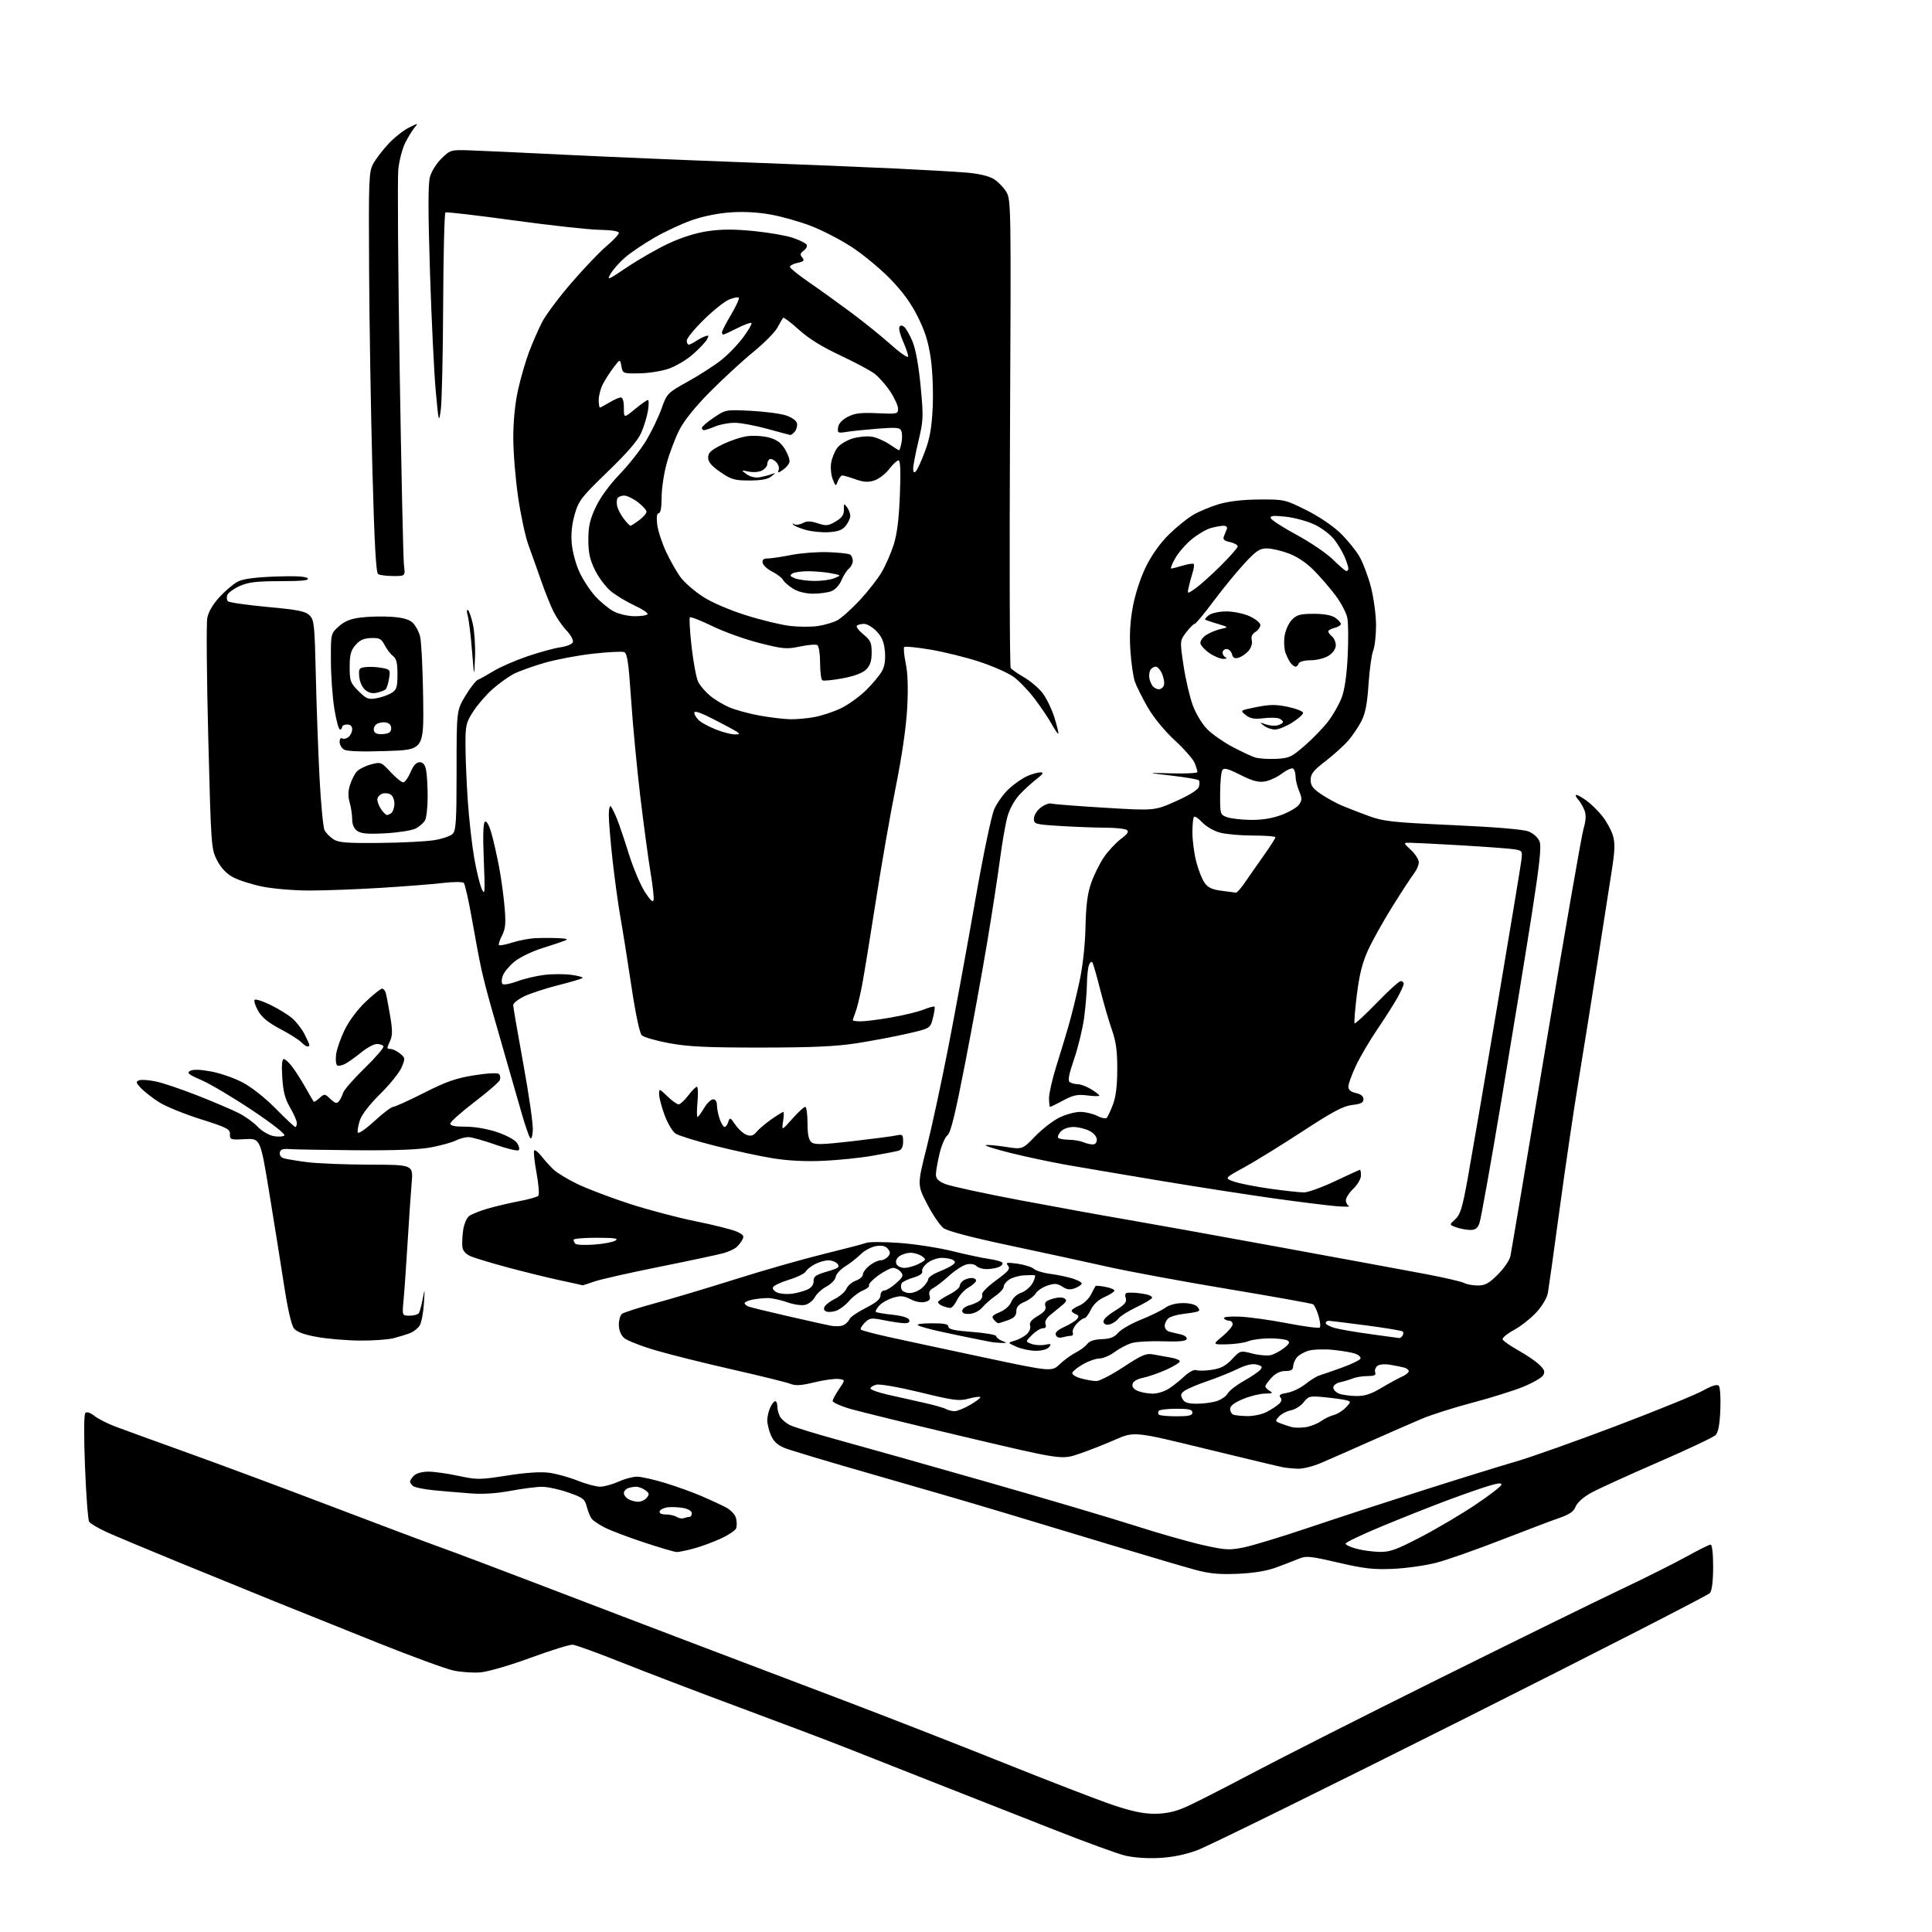 <?xml version="1.0" encoding="UTF-8" standalone="no"?>
<svg 
  version="1.1" 
  xmlns="http://www.w3.org/2000/svg" 
  xmlns:xlink="http://www.w3.org/1999/xlink" 
  xmlns:svg="http://www.w3.org/2000/svg"
  xmlns:rdf="http://www.w3.org/1999/02/22-rdf-syntax-ns#"
  xmlns:cc="http://creativecommons.org/ns#"
  xmlns:dc="http://purl.org/dc/elements/1.1/"
  viewBox="0 0 768 768"
  width="768"
  height="768"
>
<style>svg {background-color: white; }</style>"
<path stroke="none" fill="black" fill-rule="evenodd" d="M460.50,738.58C455.64,738.81 450.33,738.41 446.97,737.55C443.92,736.78 431.55,732.26 419.47,727.51C407.38,722.77 386.02,714.36 372.00,708.84C357.98,703.32 341.55,696.84 335.50,694.44C329.45,692.05 311.00,685.07 294.50,678.94C278.00,672.82 256.70,664.69 247.16,660.88C237.63,657.08 228.85,653.89 227.66,653.80C226.47,653.70 218.97,656.03 211.00,658.96C203.03,661.90 194.09,664.51 191.13,664.78C188.18,665.05 183.23,664.71 180.13,664.03C177.04,663.34 163.47,658.37 150.00,652.98C136.53,647.59 118.30,640.27 109.50,636.71C100.70,633.15 83.39,626.09 71.03,621.03C58.67,615.97 45.80,610.57 42.42,609.04C39.04,607.50 35.89,605.64 35.43,604.89C34.97,604.15 34.24,594.33 33.79,583.07C33.30,570.59 33.36,562.24 33.92,561.68C34.50,561.10 35.87,561.54 37.51,562.83C38.97,563.98 42.72,565.89 45.83,567.07C48.95,568.25 61.91,572.96 74.63,577.53C87.36,582.10 112.78,591.57 131.13,598.56C149.49,605.56 169.22,612.97 175.00,615.05C180.78,617.12 199.22,624.08 216.00,630.51C232.78,636.94 259.55,647.16 275.50,653.21C291.45,659.26 318.45,669.50 335.50,675.98C352.55,682.45 381.12,693.61 399.00,700.78C416.88,707.95 436.26,715.43 442.09,717.41C449.74,720.00 454.39,721.00 458.87,721.00C463.19,721.00 466.79,720.27 470.78,718.57C473.93,717.24 485.95,711.14 497.50,705.02C509.05,698.90 542.80,681.82 572.50,667.08C602.20,652.33 634.38,636.54 644.00,631.98C653.62,627.43 665.44,621.52 670.25,618.85C675.07,616.18 679.45,614.00 680.00,614.00C680.59,614.00 681.00,617.62 681.00,622.81C681.00,628.33 680.53,632.22 679.75,633.23C679.06,634.11 634.59,656.87 580.93,683.81C527.26,710.74 480.01,734.00 475.93,735.49C470.89,737.33 465.93,738.32 460.50,738.58zM492.00,625.61C484.63,625.92 480.82,625.56 475.03,624.00C470.92,622.89 456.30,618.58 442.53,614.42C428.76,610.26 408.73,604.22 398.00,600.99C387.27,597.76 364.32,591.06 347.00,586.12C329.68,581.17 313.78,576.40 311.68,575.52C309.02,574.40 307.43,572.88 306.43,570.49C305.64,568.61 305.00,565.95 305.00,564.58C305.00,563.21 305.52,560.95 306.16,559.55C306.80,558.15 307.70,557.00 308.16,557.00C308.62,557.00 309.00,557.93 309.00,559.07C309.00,560.20 309.46,562.00 310.03,563.06C310.60,564.11 312.33,565.64 313.88,566.44C315.43,567.24 324.30,569.98 333.60,572.52C342.89,575.06 369.40,582.54 392.50,589.14C415.60,595.73 442.03,603.55 451.23,606.51C460.43,609.46 472.47,612.90 477.98,614.14C486.99,616.18 488.62,616.28 494.25,615.16C497.69,614.47 509.05,611.03 519.50,607.51C529.95,603.98 550.42,597.29 565.00,592.64C579.58,587.99 596.45,582.76 602.50,581.01C608.55,579.26 626.55,572.87 642.50,566.82C658.45,560.76 673.92,554.47 676.87,552.83C680.40,550.87 682.58,550.18 683.23,550.83C683.78,551.38 684.06,555.57 683.86,560.37C683.60,566.42 683.04,569.39 681.94,570.49C681.08,571.35 670.67,576.26 658.82,581.40C646.96,586.54 635.02,592.00 632.29,593.53C629.37,595.17 626.91,597.40 626.33,598.91C625.61,600.82 623.94,601.99 619.93,603.38C616.94,604.41 606.49,608.37 596.69,612.18C586.90,615.99 575.42,620.03 571.19,621.15C566.96,622.27 559.23,623.39 554.00,623.63C546.03,623.99 542.48,623.60 532.00,621.17C520.45,618.50 519.23,618.39 516.00,619.74C514.08,620.54 510.02,622.10 507.00,623.20C503.46,624.49 498.11,625.35 492.00,625.61zM269.00,616.96C268.18,616.95 262.32,615.23 256.00,613.14C249.68,611.05 242.67,608.39 240.43,607.24C238.20,606.09 235.87,604.55 235.27,603.82C234.67,603.10 233.78,600.94 233.28,599.02C232.47,595.88 231.78,595.34 225.94,593.30C222.40,592.06 217.74,591.04 215.58,591.03C213.42,591.01 207.80,591.72 203.08,592.61C197.42,593.67 191.95,594.03 187.00,593.65C182.88,593.34 176.35,592.78 172.50,592.41C168.65,592.04 164.94,591.29 164.25,590.75C163.56,590.20 163.00,589.39 163.00,588.95C163.00,588.51 163.71,587.44 164.57,586.57C165.50,585.65 167.85,585.00 170.30,585.00C172.58,585.00 177.97,585.76 182.26,586.68C189.65,588.26 190.70,588.26 201.57,586.55C209.03,585.38 214.90,584.99 218.28,585.44C221.15,585.82 226.23,587.23 229.58,588.57C232.92,589.91 236.97,590.99 238.58,590.98C240.19,590.97 243.46,590.07 245.86,588.98C248.26,587.89 251.57,587.00 253.21,587.00C254.86,587.00 259.88,588.12 264.36,589.49C268.83,590.85 275.43,593.23 279.00,594.77C282.57,596.31 286.96,598.35 288.74,599.30C290.54,600.27 292.25,602.13 292.59,603.52C292.94,604.88 292.95,606.69 292.62,607.55C292.29,608.40 289.50,610.25 286.42,611.66C283.34,613.07 278.50,614.85 275.66,615.60C272.82,616.36 269.82,616.97 269.00,616.96zM548.39,616.90C552.53,616.99 555.06,616.07 564.99,610.88C571.43,607.52 581.13,601.78 586.55,598.13C591.97,594.49 596.58,590.95 596.78,590.28C597.05,589.39 595.74,589.48 591.85,590.64C588.95,591.50 581.38,594.15 575.03,596.52C568.69,598.90 557.06,603.51 549.19,606.78C541.32,610.04 534.89,613.12 534.89,613.61C534.89,614.10 536.83,615.02 539.20,615.65C541.56,616.29 545.70,616.85 548.39,616.90zM271.83,603.49C272.56,603.22 273.58,603.00 274.08,603.00C274.59,603.00 275.00,602.35 275.00,601.55C275.00,600.69 273.63,599.83 271.66,599.46C269.82,599.12 267.04,598.99 265.49,599.17C263.93,599.35 262.47,600.06 262.24,600.75C261.98,601.55 262.85,602.01 264.67,602.02C266.23,602.02 268.18,602.47 269.00,603.00C269.82,603.54 271.10,603.76 271.83,603.49zM253.63,596.97C254.80,596.99 256.36,596.28 257.09,595.39C258.22,594.03 258.14,593.57 256.52,592.39C255.47,591.63 253.84,591.00 252.89,591.00C251.94,591.00 250.45,591.27 249.58,591.61C248.71,591.94 248.00,592.82 248.00,593.56C248.00,594.30 248.79,595.36 249.75,595.92C250.71,596.48 252.46,596.95 253.63,596.97zM516.00,583.84C514.08,583.78 511.38,583.52 510.00,583.27C508.62,583.01 494.75,579.70 479.17,575.90C450.85,568.99 450.85,568.99 443.17,572.36C438.95,574.21 432.46,576.75 428.74,578.00C421.97,580.28 421.97,580.28 382.74,571.01C361.16,565.91 340.69,560.88 337.25,559.83C333.81,558.78 331.00,557.46 331.00,556.91C331.00,556.35 332.14,554.23 333.52,552.20C336.04,548.50 336.04,548.50 333.32,548.16C331.82,547.98 327.50,548.58 323.71,549.50C318.45,550.78 316.21,550.92 314.17,550.09C312.70,549.50 302.50,546.98 291.50,544.48C280.50,541.99 266.67,538.55 260.77,536.82C254.87,535.10 249.14,532.84 248.02,531.81C246.77,530.64 246.00,528.65 246.00,526.58C246.00,524.75 246.56,522.81 247.25,522.27C247.94,521.73 253.90,519.82 260.50,518.03C267.10,516.24 281.50,511.93 292.50,508.46C303.50,504.98 319.21,500.50 327.41,498.49C335.61,496.48 343.26,494.48 344.41,494.05C345.56,493.62 351.51,493.64 357.64,494.09C363.76,494.54 373.21,496.01 378.64,497.35C384.06,498.70 390.63,500.10 393.23,500.46C395.83,500.82 398.19,501.49 398.47,501.95C398.76,502.41 398.20,503.15 397.24,503.59C396.28,504.03 394.15,504.44 392.50,504.49C390.85,504.55 388.90,504.01 388.18,503.29C387.36,502.49 385.83,502.25 384.18,502.65C382.70,503.00 379.65,504.98 377.39,507.03C375.14,509.09 372.30,511.30 371.10,511.95C369.57,512.77 369.09,513.70 369.51,515.03C369.97,516.47 369.52,517.08 367.66,517.55C366.20,517.91 363.90,517.48 361.95,516.47C359.26,515.08 358.02,514.98 355.00,515.88C352.98,516.49 350.51,517.89 349.50,519.00C348.50,520.11 347.90,521.23 348.17,521.50C348.44,521.77 351.41,522.28 354.78,522.63C358.53,523.03 361.09,523.80 361.41,524.64C361.76,525.54 361.17,526.00 359.64,526.00C358.37,526.00 354.75,525.48 351.60,524.85C346.26,523.78 345.71,523.84 343.74,525.82C342.57,526.99 341.88,528.22 342.22,528.55C342.55,528.88 347.47,530.19 353.16,531.45C358.85,532.71 375.78,536.35 390.78,539.53C418.07,545.33 418.07,545.33 421.28,542.27C423.05,540.60 425.94,538.50 427.69,537.62C429.44,536.73 431.47,535.22 432.19,534.26C433.06,533.09 435.02,532.44 437.98,532.34C441.33,532.21 442.97,531.57 444.51,529.78C445.65,528.46 449.69,526.14 453.49,524.61C457.30,523.09 461.62,520.98 463.11,519.92C464.80,518.71 467.47,518.00 470.28,518.00C473.02,518.00 475.23,518.58 475.99,519.49C476.98,520.68 476.95,521.06 475.86,521.41C475.11,521.64 472.57,522.06 470.21,522.33C467.85,522.60 465.26,523.37 464.46,524.03C463.66,524.70 463.00,526.06 463.00,527.06C463.00,528.05 463.79,529.08 464.75,529.34C465.71,529.60 467.77,530.10 469.32,530.44C470.92,530.80 471.96,531.60 471.72,532.29C471.42,533.15 468.65,533.41 462.10,533.19C457.05,533.02 451.43,533.36 449.62,533.96C447.80,534.56 444.81,536.16 442.97,537.52C441.12,538.89 438.46,540.01 437.06,540.02C435.65,540.03 432.73,541.04 430.58,542.27C428.42,543.49 426.48,545.03 426.27,545.69C426.04,546.36 427.52,547.33 429.69,547.93C431.78,548.51 434.54,548.99 435.80,548.99C437.07,549.00 441.93,546.48 446.61,543.40C453.84,538.64 455.61,537.88 458.31,538.39C460.07,538.72 463.19,539.28 465.25,539.63C467.31,539.98 469.00,540.66 469.00,541.14C469.00,541.63 466.64,543.10 463.75,544.42C460.86,545.74 456.70,547.20 454.51,547.66C451.94,548.20 450.40,549.12 450.19,550.25C449.97,551.39 450.77,552.34 452.49,553.00C453.94,553.55 456.56,554.00 458.32,554.00C460.07,553.99 462.85,553.14 464.50,552.10C466.15,551.06 468.97,548.83 470.77,547.14C472.68,545.35 474.66,544.32 475.53,544.65C476.35,544.97 479.14,544.91 481.73,544.52C485.30,543.98 487.24,542.96 489.74,540.32C493.03,536.82 493.03,536.82 497.86,538.06C500.51,538.74 503.81,539.01 505.18,538.67C506.55,538.33 508.91,537.07 510.42,535.88C512.53,534.22 512.86,533.53 511.83,532.88C511.10,532.41 507.94,532.02 504.82,532.02C501.69,532.01 497.86,532.51 496.32,533.13C494.77,533.76 490.91,534.32 487.74,534.39C481.97,534.50 481.97,534.50 485.99,531.17C488.19,529.33 490.00,527.20 490.00,526.42C490.00,525.64 489.35,525.00 488.56,525.00C487.77,525.00 486.86,524.58 486.54,524.06C486.19,523.50 488.69,523.23 492.73,523.38C496.45,523.53 505.00,524.71 511.72,526.02C518.45,527.32 524.26,528.08 524.63,527.70C525.01,527.32 524.79,525.23 524.13,523.05C523.48,520.87 522.50,518.81 521.96,518.47C521.42,518.14 506.24,515.42 488.24,512.42C470.23,509.43 448.52,505.41 440.00,503.49C431.48,501.58 413.94,497.77 401.03,495.04C386.06,491.86 376.65,489.38 375.05,488.19C373.68,487.16 370.76,482.88 368.58,478.67C364.62,471.02 364.62,471.02 368.36,456.17C370.41,448.00 374.32,429.89 377.04,415.91C379.76,401.93 384.50,376.10 387.57,358.50C390.76,340.24 394.03,324.47 395.20,321.76C396.32,319.15 399.03,315.39 401.23,313.41C403.42,311.43 406.73,309.17 408.58,308.40C410.42,307.63 412.74,307.00 413.72,307.01C415.01,307.02 414.54,307.77 412.00,309.73C410.07,311.22 407.02,314.02 405.21,315.96C403.34,317.96 401.31,321.65 400.51,324.49C399.73,327.25 398.39,334.90 397.52,341.50C396.65,348.10 394.37,362.95 392.44,374.50C390.52,386.05 386.56,407.77 383.64,422.76C379.72,442.95 377.90,450.35 376.64,451.28C375.70,451.96 374.29,455.22 373.50,458.51C372.71,461.81 372.06,465.54 372.04,466.80C372.01,468.52 372.93,469.49 375.69,470.64C377.72,471.49 391.11,474.40 405.44,477.10C419.77,479.80 438.25,483.16 446.50,484.56C454.75,485.97 482.20,490.90 507.50,495.54C532.80,500.17 559.49,505.09 566.82,506.48C574.14,507.87 580.97,509.45 582.00,510.00C583.03,510.55 585.48,511.00 587.46,511.00C590.37,511.00 591.88,510.17 595.42,506.64C597.82,504.24 600.06,500.97 600.40,499.39C600.74,497.80 607.09,460.05 614.52,415.50C621.94,370.95 628.66,332.31 629.44,329.62C630.45,326.12 630.57,324.01 629.86,322.13C629.31,320.68 628.15,318.72 627.28,317.75C626.40,316.79 626.12,316.00 626.65,316.00C627.18,316.00 629.04,317.06 630.79,318.35C632.55,319.64 635.33,322.40 636.99,324.49C638.65,326.57 640.52,330.00 641.15,332.11C642.06,335.14 641.96,338.07 640.68,346.22C639.79,351.87 637.24,368.20 635.02,382.50C632.79,396.80 629.41,417.95 627.51,429.50C625.61,441.05 622.22,464.00 619.99,480.50C617.76,497.00 615.65,512.04 615.32,513.93C614.96,515.95 613.06,519.15 610.71,521.69C608.52,524.08 604.52,527.22 601.83,528.69C599.15,530.15 597.11,531.83 597.31,532.42C597.50,533.02 600.33,534.99 603.58,536.81C606.84,538.63 610.62,541.22 611.99,542.57C613.98,544.53 614.26,545.37 613.39,546.76C612.79,547.72 609.20,549.76 605.40,551.31C601.61,552.85 592.55,555.69 585.28,557.60C578.00,559.52 569.00,562.38 565.28,563.95C561.55,565.52 552.20,569.60 544.50,573.03C536.80,576.45 528.02,580.31 525.00,581.60C521.98,582.89 517.92,583.90 516.00,583.84zM518.97,567.33C520.87,567.05 523.60,566.00 525.03,564.98C526.45,563.96 528.79,562.84 530.22,562.48C531.64,562.12 533.79,560.79 534.99,559.51C537.04,557.33 537.06,557.16 535.34,556.66C534.33,556.36 530.53,555.82 526.90,555.46C520.62,554.83 520.21,554.92 518.25,557.40C517.13,558.84 514.83,560.28 513.15,560.62C511.48,560.95 509.34,562.07 508.42,563.09C506.83,564.85 506.87,565.00 509.12,565.85C510.43,566.35 512.40,567.00 513.50,567.29C514.60,567.59 517.06,567.60 518.97,567.33zM467.67,563.00C472.63,563.00 474.00,562.68 474.00,561.50C474.00,560.32 472.62,560.00 467.56,560.00C464.02,560.00 460.88,560.39 460.59,560.86C460.29,561.33 460.34,562.01 460.69,562.36C461.05,562.71 464.18,563.00 467.67,563.00zM495.80,562.92C498.16,562.96 501.54,562.27 503.30,561.38C505.06,560.49 507.29,559.07 508.25,558.23C509.47,557.16 509.69,556.33 508.98,555.48C508.23,554.58 508.92,554.11 511.65,553.67C513.67,553.34 516.94,551.78 518.91,550.21C520.89,548.63 523.40,547.07 524.50,546.75C525.60,546.42 529.64,545.02 533.48,543.63C537.32,542.24 540.62,540.63 540.81,540.06C541.01,539.48 540.11,538.62 538.83,538.14C537.55,537.66 533.58,536.97 530.00,536.60C526.42,536.24 521.99,536.39 520.14,536.93C518.29,537.48 516.17,538.73 515.42,539.71C514.67,540.70 514.05,542.29 514.03,543.25C514.01,544.53 513.18,545.00 510.95,545.00C508.94,545.00 507.07,545.90 505.45,547.65C504.10,549.10 503.00,550.65 503.00,551.10C503.00,551.54 503.79,552.36 504.75,552.92C506.17,553.75 505.83,553.94 502.88,553.97C500.89,553.99 496.96,554.96 494.13,556.13C490.67,557.57 489.00,558.85 489.00,560.05C489.00,561.03 489.56,562.06 490.25,562.34C490.94,562.62 493.43,562.88 495.80,562.92zM379.41,560.97C380.46,560.99 383.31,559.84 385.74,558.41C388.17,556.99 389.94,555.61 389.68,555.35C389.42,555.08 387.31,555.38 384.99,556.00C381.26,557.01 379.07,556.72 365.80,553.48C357.27,551.41 349.77,550.09 348.40,550.43C347.08,550.77 346.00,551.44 346.00,551.94C346.00,552.43 349.15,553.55 353.00,554.42C356.85,555.29 363.26,556.73 367.25,557.62C371.24,558.51 375.18,559.62 376.00,560.09C376.82,560.56 378.36,560.95 379.41,560.97zM475.89,558.00C478.53,558.00 482.13,557.50 483.87,556.89C485.62,556.29 487.50,554.93 488.06,553.88C488.63,552.83 491.51,550.60 494.46,548.93C497.42,547.27 500.36,545.27 501.01,544.49C501.95,543.35 501.68,542.96 499.57,542.43C497.79,541.98 495.32,542.57 491.74,544.29C488.86,545.67 483.57,547.79 480.00,549.00C476.43,550.21 472.48,551.85 471.23,552.64C469.38,553.81 469.16,554.43 470.02,556.03C470.84,557.57 472.12,558.00 475.89,558.00zM539.06,554.94C542.49,554.98 544.96,554.20 549.06,551.75C552.05,549.96 555.74,547.95 557.25,547.27C558.76,546.60 560.00,545.61 560.00,545.09C560.00,544.56 559.21,543.92 558.25,543.65C557.29,543.39 554.78,542.88 552.67,542.53C550.35,542.13 548.31,542.33 547.48,543.01C546.73,543.64 546.37,544.79 546.67,545.57C547.08,546.64 546.33,547.00 543.65,547.00C541.70,547.00 539.06,547.42 537.80,547.93C536.53,548.44 534.26,549.13 532.75,549.45C531.22,549.78 530.00,550.71 530.00,551.55C530.00,552.38 531.01,553.47 532.25,553.97C533.49,554.47 536.55,554.90 539.06,554.94zM411.63,536.96C409.36,536.94 405.93,536.21 404.00,535.34C400.50,533.76 400.50,533.76 403.36,532.94C404.93,532.49 407.07,531.34 408.12,530.39C409.21,529.40 409.80,527.93 409.48,526.95C409.10,525.74 410.00,524.61 412.54,523.11C415.19,521.55 415.98,520.51 415.55,519.17C415.10,517.75 415.74,517.11 418.38,516.30C420.43,515.67 422.33,515.61 423.14,516.15C424.21,516.85 423.97,517.46 422.00,519.04C420.62,520.14 418.49,521.90 417.25,522.94C415.89,524.10 415.24,525.47 415.61,526.42C416.01,527.47 415.66,528.00 414.56,528.00C413.65,528.00 411.71,529.19 410.25,530.65C407.60,533.31 407.60,533.31 410.05,534.22C411.40,534.72 413.79,534.88 415.37,534.57C417.84,534.08 418.07,534.21 417.00,535.50C416.25,536.40 414.12,536.98 411.63,536.96zM398.00,533.82C396.62,533.79 394.60,533.59 393.50,533.37C392.40,533.15 389.02,532.48 386.00,531.88C382.98,531.28 377.35,530.09 373.50,529.24C369.65,528.40 365.82,527.33 365.00,526.88C364.09,526.38 366.16,526.05 370.25,526.03C375.34,526.01 377.00,526.34 377.00,527.38C377.00,528.41 379.43,528.94 386.50,529.47C391.73,529.87 396.00,530.61 396.00,531.13C396.00,531.64 397.01,532.47 398.25,532.97C400.48,533.86 400.48,533.87 398.00,533.82zM143.00,532.90C137.78,532.86 130.13,532.21 126.00,531.46C120.87,530.53 117.99,529.48 116.88,528.10C115.87,526.85 114.40,520.53 112.98,511.30C111.73,503.16 109.08,486.60 107.10,474.50C103.50,452.50 103.50,452.50 97.41,452.83C91.62,453.15 91.33,453.05 91.41,450.89C91.49,448.84 90.31,448.23 79.70,444.87C73.20,442.82 65.75,439.77 63.14,438.09C60.52,436.41 57.33,433.92 56.04,432.55C54.02,430.39 53.92,429.97 55.31,429.43C56.20,429.09 59.25,429.32 62.09,429.93C64.94,430.54 72.49,433.10 78.88,435.63C85.27,438.16 92.53,441.26 95.00,442.52C97.47,443.78 100.82,446.20 102.43,447.89C104.05,449.61 106.86,451.26 108.75,451.61C110.62,451.96 112.55,451.85 113.04,451.36C113.55,450.85 108.18,446.64 100.21,441.32C92.67,436.28 83.65,430.92 80.17,429.41C74.92,427.14 74.14,426.50 75.59,425.69C76.75,425.04 79.53,425.12 83.90,425.93C87.52,426.59 93.18,428.56 96.49,430.31C100.00,432.16 105.48,436.50 109.65,440.74C113.58,444.73 117.07,448.00 117.40,448.00C117.73,448.00 118.00,447.29 118.00,446.43C118.00,445.56 116.80,442.82 115.34,440.32C113.33,436.88 112.57,434.01 112.21,428.39C111.90,423.47 112.10,421.00 112.82,421.00C113.41,421.00 114.99,422.46 116.31,424.25C117.64,426.04 120.00,429.75 121.54,432.50C123.09,435.25 124.50,437.68 124.67,437.91C124.85,438.14 125.90,437.50 127.00,436.50C128.96,434.72 129.09,434.73 131.36,436.87C133.21,438.61 133.91,438.80 134.73,437.78C135.29,437.08 136.04,435.56 136.40,434.41C136.75,433.25 140.62,428.82 145.01,424.55C149.40,420.28 152.74,416.39 152.43,415.89C152.13,415.40 150.94,415.00 149.79,415.00C148.65,415.00 145.86,416.51 143.60,418.34C141.35,420.18 138.48,422.23 137.23,422.89C135.98,423.55 134.55,423.84 134.06,423.53C133.56,423.23 133.35,421.29 133.59,419.24C133.83,417.18 135.37,412.76 137.00,409.41C138.78,405.75 142.14,401.26 145.42,398.16C148.42,395.32 151.33,393.00 151.87,393.00C152.42,393.00 153.09,393.79 153.36,394.75C153.63,395.71 154.40,399.76 155.08,403.75C156.03,409.29 156.05,411.60 155.16,413.55C154.52,414.95 154.00,416.30 154.00,416.55C154.00,416.80 154.63,417.00 155.39,417.00C156.15,417.00 157.77,417.81 158.99,418.79C161.11,420.51 161.14,420.73 159.65,424.29C158.80,426.33 154.99,431.06 151.19,434.81C146.96,438.98 143.80,443.06 143.06,445.32C142.39,447.36 142.02,449.55 142.23,450.19C142.45,450.84 145.38,448.83 148.80,445.68C152.20,442.56 155.55,440.01 156.24,440.01C156.93,440.02 162.45,437.52 168.50,434.45C177.40,429.94 181.21,428.61 188.46,427.45C193.91,426.59 197.79,426.39 198.35,426.95C198.85,427.45 199.01,428.52 198.70,429.33C198.39,430.14 193.83,434.08 188.57,438.10C183.31,442.12 179.00,445.97 179.00,446.65C179.00,447.51 180.87,447.89 185.00,447.87C188.56,447.85 193.65,448.72 197.50,450.00C201.15,451.21 204.65,453.10 205.49,454.29C206.31,455.46 206.63,456.77 206.19,457.21C205.76,457.64 201.60,456.66 196.95,455.02C192.30,453.38 187.47,452.03 186.20,452.02C184.94,452.01 182.69,452.61 181.20,453.37C179.72,454.12 175.35,455.33 171.50,456.07C166.69,457.00 157.30,457.36 141.50,457.24C128.85,457.14 116.94,456.93 115.03,456.78C112.44,456.57 111.47,456.93 111.22,458.16C111.03,459.11 111.69,460.08 112.73,460.42C113.75,460.74 117.94,461.44 122.04,461.97C126.14,462.50 137.32,462.95 146.89,462.97C164.28,463.00 164.28,463.00 163.64,470.25C163.30,474.24 162.57,484.93 162.02,494.00C161.47,503.07 160.76,513.31 160.43,516.75C159.84,523.00 159.84,523.00 162.86,523.00C164.52,523.00 166.17,522.53 166.53,521.95C166.89,521.37 167.57,518.78 168.06,516.20C168.86,511.91 168.90,512.09 168.51,518.20C168.28,521.88 167.52,525.80 166.82,526.92C166.12,528.03 164.42,529.38 163.03,529.92C161.64,530.46 158.70,531.37 156.50,531.94C154.30,532.52 148.22,532.95 143.00,532.90zM422.39,531.59C421.05,531.95 420.07,531.63 419.71,530.70C419.33,529.70 420.41,528.67 423.08,527.46C425.24,526.49 427.51,525.09 428.12,524.36C428.95,523.35 428.83,522.87 427.61,522.40C426.73,522.06 426.00,521.44 426.00,521.01C426.00,520.59 427.37,519.67 429.05,518.98C430.72,518.29 432.81,516.32 433.67,514.61C434.54,512.90 435.38,511.36 435.52,511.19C435.67,511.01 437.42,511.18 439.40,511.55C441.38,511.92 443.00,512.59 443.00,513.04C443.00,513.49 441.25,514.63 439.12,515.57C436.60,516.68 434.68,518.46 433.63,520.64C432.75,522.49 431.59,524.00 431.06,524.00C430.52,524.00 429.15,525.00 428.01,526.21C426.88,527.43 426.17,529.01 426.44,529.71C426.72,530.42 426.39,531.01 425.72,531.01C425.05,531.02 423.55,531.28 422.39,531.59zM556.19,531.90C556.57,531.95 557.18,531.52 557.54,530.93C557.90,530.35 557.94,529.61 557.62,529.29C557.30,528.97 550.84,527.89 543.27,526.89C535.70,525.90 528.94,525.06 528.25,525.04C527.56,525.02 527.00,525.43 527.00,525.96C527.00,526.49 528.69,527.38 530.76,527.94C532.83,528.49 539.24,529.59 545.01,530.37C550.78,531.15 555.81,531.84 556.19,531.90zM335.31,526.76C336.30,526.27 337.37,525.20 337.68,524.39C338.00,523.57 340.90,521.57 344.13,519.94C348.32,517.82 350.00,516.40 350.00,514.99C350.00,513.89 350.67,513.00 351.48,513.00C352.30,513.00 354.42,511.70 356.20,510.11C358.99,507.62 359.25,507.01 358.09,505.61C357.36,504.73 355.98,504.00 355.03,504.00C354.08,504.00 351.42,505.37 349.11,507.03C346.81,508.70 345.16,510.45 345.45,510.92C345.74,511.39 344.62,512.33 342.97,513.01C341.31,513.70 338.87,515.55 337.54,517.13C336.22,518.71 333.98,520.44 332.57,520.97C331.17,521.51 329.34,521.68 328.52,521.37C327.56,521.00 327.30,520.28 327.82,519.36C328.26,518.58 330.16,517.16 332.06,516.22C333.95,515.27 335.94,513.50 336.48,512.27C337.02,511.04 338.71,509.60 340.23,509.07C341.75,508.54 343.00,507.44 343.00,506.62C343.00,505.81 344.19,504.21 345.63,503.07C347.08,501.93 349.05,501.00 350.01,501.00C350.97,501.00 352.32,500.32 353.00,499.50C354.00,498.30 353.98,497.68 352.92,496.40C351.98,495.27 350.60,494.97 348.23,495.35C346.38,495.65 343.66,497.09 342.18,498.56C340.71,500.02 337.93,502.20 336.00,503.39C334.07,504.59 332.37,506.47 332.21,507.58C332.05,508.69 330.41,510.40 328.58,511.39C326.74,512.38 324.65,514.28 323.94,515.62C323.22,516.96 321.50,518.34 320.11,518.69C318.68,519.05 315.56,518.60 312.91,517.66C310.34,516.75 306.89,516.00 305.24,516.00C303.60,516.00 300.84,516.28 299.12,516.62C297.41,516.97 296.00,517.60 296.00,518.02C296.00,518.44 296.69,519.05 297.53,519.37C298.37,519.69 305.23,521.37 312.78,523.10C320.32,524.83 328.07,526.56 330.00,526.95C331.93,527.34 334.31,527.25 335.31,526.76zM441.37,526.39C439.96,526.83 439.05,526.58 438.69,525.63C438.33,524.70 439.87,523.14 443.14,521.10C447.16,518.60 448.01,517.61 447.50,516.00C447.09,514.71 447.33,513.96 448.18,513.88C448.91,513.82 450.40,513.84 451.50,513.92C452.60,514.00 454.51,514.28 455.75,514.55C456.99,514.82 458.00,515.40 458.00,515.84C458.00,516.27 455.25,517.95 451.89,519.55C448.53,521.16 445.27,523.20 444.64,524.09C444.01,524.98 442.54,526.02 441.37,526.39zM396.80,526.00C396.50,526.00 395.70,525.35 395.04,524.55C394.04,523.35 394.46,522.84 397.42,521.60C399.56,520.70 401.41,519.05 402.00,517.50C402.58,515.98 404.25,514.46 406.02,513.84C407.69,513.26 409.73,511.48 410.56,509.89C411.38,508.30 411.70,506.95 411.28,506.90C410.85,506.84 408.93,506.88 407.00,506.98C405.07,507.07 402.49,507.81 401.25,508.60C400.01,509.40 399.00,510.68 399.00,511.45C399.00,512.23 397.54,513.87 395.75,515.10C393.96,516.34 391.60,518.41 390.50,519.71C389.35,521.07 387.22,522.16 385.50,522.29C383.47,522.43 382.50,522.04 382.50,521.07C382.50,520.29 383.77,519.31 385.31,518.89C386.86,518.48 388.75,517.62 389.50,517.00C390.26,516.37 390.66,515.29 390.40,514.60C390.13,513.90 392.55,511.43 395.92,508.98C400.90,505.35 401.71,504.36 400.71,503.14C399.66,501.87 400.17,501.76 404.43,502.34C407.14,502.71 410.06,503.62 410.93,504.37C411.79,505.12 414.70,506.02 417.38,506.36C420.06,506.71 424.00,507.52 426.13,508.16C428.26,508.79 430.00,509.71 430.00,510.18C430.00,510.66 428.81,511.50 427.37,512.05C425.35,512.82 424.16,512.68 422.31,511.47C420.31,510.16 419.28,510.08 416.39,511.03C414.47,511.67 412.36,513.08 411.70,514.17C411.04,515.25 409.04,516.76 407.25,517.52C404.90,518.52 404.00,519.55 404.00,521.25C404.00,523.00 403.16,523.90 400.68,524.80C398.85,525.46 397.11,526.00 396.80,526.00zM377.70,519.93C377.04,519.89 375.68,519.54 374.68,519.14C373.67,518.75 372.87,518.06 372.88,517.63C372.90,517.19 374.85,515.86 377.21,514.67C379.57,513.47 381.50,511.92 381.50,511.21C381.50,510.51 382.18,509.50 383.00,508.98C383.82,508.46 385.29,508.02 386.25,508.02C387.21,508.01 388.00,508.47 388.00,509.05C388.00,509.62 386.65,510.86 385.00,511.80C383.36,512.73 381.31,514.96 380.46,516.75C379.60,518.54 378.36,519.97 377.70,519.93zM315.00,514.26C316.93,513.98 319.62,513.23 321.00,512.59C322.61,511.85 323.47,510.65 323.42,509.24C323.36,507.42 324.28,506.77 328.75,505.47C333.28,504.15 333.97,503.66 332.96,502.45C332.30,501.65 330.66,501.00 329.33,501.00C327.99,501.00 325.60,501.67 324.00,502.50C322.40,503.32 320.73,504.66 320.28,505.47C319.82,506.28 316.80,507.75 313.55,508.74C310.31,509.73 307.47,511.09 307.24,511.77C307.02,512.45 307.88,513.40 309.17,513.88C310.45,514.37 313.07,514.54 315.00,514.26zM361.65,514.00C363.15,514.00 365.41,513.02 366.69,511.83C367.96,510.63 369.00,509.10 369.00,508.43C369.00,507.76 370.91,506.45 373.25,505.52C375.59,504.59 378.08,503.34 378.80,502.75C379.86,501.87 379.86,501.53 378.80,500.85C378.08,500.40 376.10,500.02 374.38,500.02C372.67,500.01 370.10,500.92 368.68,502.04C367.26,503.16 366.31,504.66 366.59,505.37C366.90,506.19 365.64,507.09 363.08,507.86C360.88,508.52 358.80,509.51 358.45,510.08C358.11,510.64 358.07,511.75 358.38,512.55C358.69,513.35 360.16,514.00 361.65,514.00zM231.62,510.93C231.56,510.88 227.52,509.99 222.66,508.95C217.80,507.90 208.57,505.64 202.16,503.92C195.75,502.20 189.07,500.20 187.33,499.48C185.28,498.63 184.04,497.34 183.82,495.83C183.63,494.55 183.76,491.51 184.10,489.08C184.46,486.58 185.51,484.10 186.52,483.36C187.51,482.64 190.82,481.32 193.88,480.43C196.94,479.54 202.54,478.23 206.32,477.50C210.11,476.78 213.56,475.81 214.00,475.35C214.44,474.88 214.11,470.77 213.27,466.21C212.43,461.65 212.02,457.65 212.36,457.31C212.70,456.97 213.99,458.00 215.23,459.60C216.48,461.19 218.62,463.57 220.00,464.88C221.37,466.20 225.65,468.79 229.50,470.65C233.35,472.52 242.57,476.02 250.00,478.45C257.43,480.87 269.35,484.03 276.50,485.47C283.65,486.91 290.98,488.75 292.78,489.55C295.52,490.76 295.91,491.31 295.09,492.83C294.55,493.84 293.45,495.21 292.65,495.87C291.85,496.54 289.69,497.53 287.85,498.08C286.01,498.63 274.60,501.07 262.50,503.50C250.40,505.92 238.53,508.61 236.12,509.46C233.72,510.30 231.69,510.97 231.62,510.93zM359.52,504.00C360.94,504.00 363.51,503.27 365.24,502.38C368.22,500.84 368.28,500.68 366.50,499.38C365.46,498.62 363.44,498.00 362.00,498.00C360.56,498.00 358.55,498.61 357.53,499.36C356.39,500.19 355.92,501.35 356.31,502.36C356.67,503.29 358.05,504.00 359.52,504.00zM236.08,494.75C239.70,494.50 243.52,493.79 244.58,493.18C246.09,492.30 244.55,492.05 237.25,492.03C232.16,492.01 228.00,492.38 228.00,492.83C228.00,493.29 228.34,494.01 228.75,494.44C229.16,494.86 232.46,495.00 236.08,494.75zM584.27,488.92C582.75,488.88 580.28,488.39 578.78,487.85C576.06,486.85 576.06,486.85 578.48,484.68C580.50,482.86 581.31,480.20 583.43,468.50C584.82,460.80 590.07,430.20 595.08,400.50C600.09,370.80 604.42,344.62 604.72,342.32C605.24,338.21 605.19,338.13 601.87,337.60C600.02,337.31 590.51,336.60 580.75,336.03C570.99,335.46 561.83,335.00 560.40,335.00C557.79,335.00 557.79,335.00 560.89,337.90C562.60,339.50 564.00,341.69 564.00,342.77C564.00,343.85 563.17,345.80 562.15,347.12C561.13,348.43 557.30,354.29 553.63,360.15C549.97,366.00 545.56,373.88 543.85,377.65C541.55,382.68 540.37,387.39 539.37,395.43C538.63,401.43 538.22,406.56 538.48,406.81C538.73,407.06 542.69,403.38 547.29,398.64C551.88,393.89 556.17,390.00 556.82,390.00C557.47,390.00 558.00,390.48 558.00,391.06C558.00,391.64 556.85,394.17 555.46,396.67C554.06,399.18 550.47,404.81 547.50,409.18C544.52,413.55 540.71,420.03 539.04,423.57C537.37,427.11 536.00,430.87 536.00,431.92C536.00,433.24 536.94,434.05 539.00,434.50C540.97,434.93 542.00,435.77 542.00,436.95C542.00,438.33 540.97,438.86 537.53,439.24C534.01,439.64 529.81,441.87 517.78,449.73C509.38,455.22 498.94,461.66 494.59,464.04C486.67,468.36 486.67,468.36 490.59,469.72C492.74,470.46 499.19,471.73 504.92,472.54C510.66,473.34 516.68,474.00 518.31,474.00C519.94,474.00 525.54,471.98 530.77,469.50C535.99,467.02 540.43,465.00 540.63,465.00C540.84,465.00 541.00,466.04 541.00,467.31C541.00,468.59 539.65,470.92 538.00,472.50C536.35,474.08 535.00,476.15 535.00,477.10C535.00,478.06 535.56,479.10 536.25,479.42C536.94,479.74 534.58,479.76 531.00,479.46C527.42,479.15 516.40,477.78 506.50,476.40C496.60,475.02 476.35,471.88 461.50,469.41C446.65,466.94 429.55,464.04 423.50,462.97C417.45,461.89 407.61,459.79 401.63,458.30C395.64,456.80 391.25,455.42 391.86,455.21C392.48,455.01 396.01,455.31 399.71,455.89C406.44,456.94 406.44,456.94 411.47,451.72C414.24,448.85 418.57,445.49 421.11,444.25C423.64,443.01 427.38,442.00 429.41,442.00C431.44,442.00 434.48,442.71 436.16,443.59C437.85,444.46 439.56,444.79 439.96,444.34C440.37,443.88 441.47,441.52 442.40,439.10C443.57,436.08 444.11,431.70 444.13,425.10C444.15,417.83 443.64,414.05 442.04,409.50C440.87,406.20 438.78,399.02 437.39,393.54C436.00,388.06 434.59,383.14 434.26,382.61C433.93,382.07 433.31,382.50 432.90,383.57C432.48,384.63 432.11,388.05 432.07,391.18C432.03,394.30 431.52,400.38 430.94,404.68C430.35,408.98 428.57,416.31 426.98,420.97C424.82,427.30 424.39,429.63 425.29,430.20C425.96,430.62 427.40,430.98 428.50,430.99C429.60,431.00 431.96,431.90 433.75,432.99C435.54,434.08 437.00,435.22 437.00,435.52C437.00,435.82 434.86,435.79 432.25,435.46C428.32,434.95 426.67,435.29 422.70,437.42C420.06,438.84 417.69,440.00 417.45,440.00C417.20,440.00 417.00,438.43 417.00,436.51C417.00,434.59 418.32,428.86 419.92,423.76C421.53,418.67 423.75,411.35 424.85,407.50C425.96,403.65 427.84,396.00 429.04,390.50C430.41,384.19 431.32,376.07 431.50,368.50C431.72,359.52 432.31,355.05 433.84,350.77C434.96,347.61 437.23,343.08 438.87,340.69C440.51,338.30 443.51,335.08 445.53,333.54C448.32,331.42 448.88,330.54 447.85,329.89C447.11,329.42 443.31,329.02 439.41,329.02C435.50,329.01 427.52,328.71 421.66,328.35C411.43,327.72 411.00,327.60 411.00,325.42C411.00,324.15 412.17,322.22 413.66,321.06C415.12,319.91 417.03,319.17 417.91,319.43C418.78,319.69 428.37,320.44 439.21,321.09C458.93,322.29 458.93,322.29 467.44,318.50C472.81,316.10 476.19,313.99 476.57,312.78C476.91,311.72 476.88,310.55 476.52,310.17C476.16,309.80 471.28,308.97 465.68,308.32C455.50,307.14 455.50,307.14 465.75,307.42C471.39,307.57 476.00,307.34 476.00,306.91C476.00,306.48 475.54,304.91 474.97,303.43C474.41,301.94 470.84,297.85 467.04,294.33C462.90,290.50 458.58,285.23 456.24,281.18C454.09,277.46 451.80,272.86 451.13,270.96C450.47,269.06 449.66,263.45 449.34,258.50C448.93,252.23 449.24,246.93 450.36,241.00C451.31,235.97 453.44,229.51 455.57,225.19C457.83,220.60 461.20,215.88 464.62,212.51C467.62,209.56 471.97,206.04 474.30,204.67C476.62,203.31 481.22,201.39 484.51,200.41C488.43,199.25 493.99,198.61 500.57,198.56C510.43,198.50 510.81,198.58 519.10,202.69C523.96,205.10 529.71,208.94 532.61,211.72C535.39,214.38 538.86,218.61 540.33,221.12C541.80,223.62 543.90,229.19 545.00,233.50C546.10,237.80 547.00,244.59 547.00,248.59C547.00,252.60 546.48,257.14 545.85,258.68C545.22,260.23 544.40,266.23 544.01,272.00C543.50,279.79 542.76,283.59 541.15,286.72C539.96,289.04 537.57,292.56 535.83,294.54C534.10,296.51 530.05,300.15 526.84,302.62C522.10,306.27 521.00,307.66 521.00,310.01C521.00,312.30 521.89,313.50 525.25,315.75C527.59,317.32 531.30,319.35 533.50,320.27C535.70,321.20 540.46,323.04 544.07,324.36C549.97,326.53 553.38,326.90 577.57,328.00C595.11,328.80 605.64,329.70 607.76,330.57C609.63,331.34 611.44,333.02 612.01,334.53C612.77,336.53 612.02,343.51 608.93,363.33C606.68,377.72 601.31,410.66 596.98,436.52C592.66,462.39 588.66,484.77 588.09,486.27C587.29,488.37 586.41,488.98 584.27,488.92zM327.21,461.45C320.22,461.77 313.27,461.42 307.22,460.44C302.12,459.62 291.84,457.40 284.38,455.52C276.92,453.64 269.80,451.44 268.57,450.64C267.33,449.82 265.37,446.53 264.17,443.23C262.97,439.97 262.00,436.24 262.00,434.95C262.00,432.67 262.08,432.69 265.30,435.80C267.11,437.56 269.11,439.00 269.75,439.00C270.38,439.00 272.10,437.43 273.57,435.50C275.04,433.57 276.59,432.00 277.02,432.00C277.46,432.00 277.57,434.70 277.27,438.00C276.97,441.30 276.97,444.00 277.26,444.00C277.56,444.00 278.73,442.43 279.87,440.50C281.00,438.57 282.62,437.00 283.47,437.00C284.41,437.00 285.00,437.90 285.00,439.35C285.00,440.64 285.49,443.12 286.10,444.85C286.70,446.58 287.57,448.00 288.03,448.00C288.49,448.00 289.16,447.09 289.51,445.97C290.11,444.09 290.32,444.18 292.33,447.12C293.52,448.87 295.53,450.67 296.78,451.13C298.52,451.76 299.46,451.47 300.78,449.89C301.73,448.75 304.38,446.51 306.68,444.91C308.98,443.31 311.09,442.00 311.37,442.00C311.65,442.00 311.61,443.69 311.29,445.75C310.71,449.50 310.71,449.50 314.94,444.75C317.27,442.14 319.58,440.00 320.08,440.00C320.59,440.00 321.00,442.87 321.00,446.38C321.00,450.93 321.45,453.13 322.56,454.05C323.83,455.10 326.76,455.03 338.81,453.65C346.89,452.72 354.74,451.69 356.25,451.36C358.78,450.81 359.00,451.01 359.00,453.82C359.00,455.85 358.42,457.04 357.25,457.40C356.29,457.70 351.54,458.62 346.71,459.45C341.87,460.29 333.09,461.19 327.21,461.45zM434.25,454.93C435.35,454.97 436.00,454.27 436.00,453.03C436.00,451.85 434.81,450.43 433.05,449.53C431.43,448.69 428.57,448.00 426.70,448.00C424.68,448.00 422.64,448.74 421.65,449.83C420.74,450.84 420.30,451.96 420.66,452.33C421.03,452.70 422.95,453.03 424.92,453.07C426.89,453.11 429.40,453.53 430.50,454.00C431.60,454.47 433.29,454.89 434.25,454.93zM211.80,449.35C211.60,452.16 211.22,453.06 210.63,452.15C210.15,451.40 208.69,447.13 207.40,442.65C206.10,438.17 203.43,428.88 201.46,422.00C199.49,415.12 196.72,405.45 195.30,400.50C193.88,395.55 192.10,388.68 191.35,385.24C190.60,381.80 188.91,372.88 187.61,365.41C186.30,357.94 184.84,351.45 184.37,350.98C183.89,350.50 180.17,350.51 176.00,351.00C171.88,351.49 160.78,352.36 151.35,352.94C141.92,353.52 129.19,354.00 123.06,354.00C116.83,354.00 108.52,353.30 104.21,352.42C99.97,351.55 94.72,349.86 92.55,348.67C89.94,347.24 87.81,344.95 86.26,341.94C83.97,337.47 83.90,336.45 82.79,293.44C82.17,269.27 81.99,247.77 82.40,245.66C82.86,243.22 84.63,240.19 87.26,237.33C89.54,234.87 92.77,232.12 94.45,231.24C96.56,230.13 101.12,229.50 109.32,229.19C117.31,228.89 121.51,229.11 122.27,229.87C123.11,230.71 120.31,231.01 111.45,231.02C101.80,231.04 98.68,231.42 95.23,232.98C92.89,234.04 90.69,235.64 90.35,236.53C90.01,237.41 90.13,238.53 90.62,239.01C91.10,239.50 98.16,240.51 106.29,241.27C118.54,242.40 121.42,242.98 123.06,244.62C124.88,246.43 125.08,248.37 125.53,268.05C125.80,279.85 126.46,298.19 127.00,308.81C127.55,319.43 128.46,328.99 129.03,330.06C129.60,331.13 131.18,332.73 132.54,333.62C134.58,334.95 137.76,335.21 150.91,335.08C159.65,335.00 169.41,334.50 172.60,333.98C175.78,333.47 179.09,332.34 179.94,331.48C181.26,330.16 181.50,326.33 181.50,306.17C181.50,282.43 181.50,282.43 185.00,276.60C186.93,273.40 189.18,270.52 190.00,270.20C190.82,269.89 193.63,268.33 196.24,266.74C198.84,265.15 204.91,262.51 209.71,260.87C214.52,259.24 220.41,257.63 222.81,257.30C225.21,256.97 227.42,256.07 227.72,255.29C228.02,254.51 226.90,252.44 225.24,250.68C223.58,248.93 221.24,245.56 220.06,243.19C218.87,240.81 216.62,235.19 215.05,230.69C213.49,226.18 211.23,219.84 210.04,216.60C208.85,213.35 207.01,204.80 205.96,197.60C204.90,190.39 204.04,179.78 204.04,174.00C204.04,167.38 204.74,160.36 205.93,155.00C206.97,150.32 208.93,143.56 210.28,139.96C211.64,136.37 213.94,131.08 215.40,128.21C216.85,125.33 222.13,118.25 227.12,112.47C232.12,106.68 238.41,100.09 241.10,97.82C243.80,95.55 246.00,93.19 246.00,92.59C246.00,91.89 243.14,91.44 238.25,91.35C233.99,91.27 218.65,89.59 204.17,87.60C189.69,85.61 177.50,84.19 177.08,84.45C176.66,84.71 176.24,101.25 176.16,121.21C176.07,141.17 175.65,159.97 175.21,163.00C174.46,168.27 174.37,167.96 173.22,155.50C172.56,148.35 171.53,127.16 170.93,108.40C170.16,84.33 170.15,73.15 170.90,70.37C171.50,68.16 173.53,64.91 175.53,62.97C179.04,59.57 179.23,59.52 186.80,59.77C191.04,59.91 208.00,60.69 224.50,61.51C241.00,62.32 272.73,63.67 295.00,64.49C317.27,65.32 344.73,66.44 356.00,66.99C367.27,67.53 379.96,68.26 384.19,68.61C388.96,69.01 393.04,69.96 394.95,71.11C396.64,72.14 398.90,74.44 399.98,76.21C401.91,79.38 401.94,81.33 401.49,171.97C401.24,222.86 401.37,264.97 401.77,265.55C402.17,266.12 404.57,267.79 407.09,269.25C409.62,270.71 412.95,273.55 414.49,275.57C416.02,277.59 418.13,281.95 419.16,285.27C420.19,288.58 420.88,291.45 420.70,291.64C420.51,291.82 419.30,290.07 418.01,287.74C416.71,285.41 413.65,280.88 411.21,277.67C408.76,274.46 405.03,270.59 402.92,269.06C400.81,267.53 394.81,264.86 389.58,263.13C384.34,261.39 375.57,259.21 370.08,258.27C364.59,257.33 359.81,256.85 359.46,257.20C359.11,257.55 359.37,260.46 360.04,263.67C360.85,267.53 361.05,273.52 360.63,281.37C360.23,288.90 358.56,300.43 356.07,312.87C353.90,323.67 350.32,344.20 348.10,358.50C345.88,372.80 343.41,387.88 342.62,392.00C341.82,396.12 340.68,400.77 340.08,402.32C339.49,403.86 339.00,405.33 339.00,405.57C339.00,405.80 340.46,406.00 342.25,406.00C344.04,406.00 349.49,405.30 354.36,404.44C359.24,403.59 365.00,402.19 367.16,401.32C369.32,400.46 371.27,399.93 371.49,400.16C371.71,400.38 371.43,402.42 370.85,404.68C369.81,408.80 369.81,408.80 360.65,410.90C355.62,412.06 346.55,413.77 340.50,414.71C332.19,415.99 322.89,416.41 302.50,416.42C280.96,416.43 273.58,416.08 266.00,414.68C260.77,413.71 255.87,412.29 255.10,411.53C254.26,410.69 252.61,402.85 250.96,391.82C249.45,381.74 247.49,369.45 246.61,364.50C245.73,359.55 244.34,349.43 243.51,342.00C242.69,334.57 242.01,326.50 242.01,324.05C242.00,321.60 242.37,320.03 242.82,320.55C243.26,321.07 244.36,323.30 245.25,325.50C246.14,327.70 248.28,334.00 249.99,339.50C251.71,345.00 254.55,351.73 256.30,354.47C258.52,357.93 259.59,358.91 259.82,357.72C260.00,356.78 259.45,351.84 258.59,346.75C257.74,341.66 255.93,328.27 254.57,317.00C253.22,305.73 251.55,288.24 250.88,278.15C249.89,263.51 249.34,259.68 248.13,259.22C247.30,258.90 241.71,259.19 235.71,259.85C229.71,260.52 221.04,262.16 216.45,263.49C211.86,264.82 206.40,266.78 204.30,267.85C202.21,268.92 198.41,271.63 195.86,273.88C193.31,276.13 189.83,280.15 188.11,282.82C185.21,287.34 185.00,288.29 185.04,296.59C185.05,301.49 185.48,311.38 185.97,318.57C186.47,325.75 187.60,335.83 188.49,340.96C189.38,346.09 190.74,351.68 191.51,353.39C192.76,356.17 192.85,354.93 192.32,341.89C191.92,332.04 192.07,327.07 192.79,326.63C193.43,326.23 194.44,328.04 195.36,331.24C196.19,334.13 197.56,340.20 198.41,344.73C199.26,349.25 200.24,356.48 200.60,360.78C201.13,367.11 200.93,369.24 199.55,371.90C198.62,373.71 198.08,375.41 198.36,375.69C198.64,375.97 201.04,375.51 203.69,374.66C206.33,373.81 210.53,373.03 213.00,372.93C215.47,372.82 219.53,372.82 222.00,372.93C225.36,373.08 225.99,373.34 224.50,373.93C223.40,374.36 219.27,375.74 215.32,376.99C211.36,378.24 206.49,380.62 204.49,382.27C202.49,383.92 200.41,386.41 199.89,387.80C199.36,389.19 199.30,390.70 199.75,391.15C200.20,391.60 202.80,391.13 205.54,390.11C208.27,389.09 213.13,387.93 216.33,387.54C219.54,387.15 224.41,387.14 227.15,387.52C229.89,387.90 231.88,388.46 231.57,388.77C231.26,389.08 226.90,390.37 221.88,391.64C216.86,392.90 210.78,394.90 208.37,396.06C205.97,397.23 204.00,398.79 204.00,399.53C204.00,400.27 205.82,410.85 208.05,423.04C210.28,435.23 211.97,447.07 211.80,449.35zM122.21,416.00C121.78,416.00 120.65,415.21 119.70,414.25C118.76,413.29 114.99,410.93 111.34,409.00C106.60,406.50 104.10,404.45 102.61,401.82C101.46,399.80 100.84,397.82 101.23,397.44C101.62,397.05 104.44,397.96 107.49,399.45C110.55,400.95 114.41,403.31 116.07,404.71C117.73,406.11 119.97,408.98 121.04,411.09C122.12,413.19 123.00,415.16 123.00,415.46C123.00,415.76 122.65,416.00 122.21,416.00zM491.26,354.84C491.68,354.93 493.25,353.18 494.76,350.97C496.27,348.75 499.64,343.92 502.25,340.24C504.86,336.56 507.00,333.23 507.00,332.84C507.00,332.46 503.00,332.14 498.12,332.14C493.24,332.14 487.31,331.62 484.94,330.98C482.58,330.35 479.43,328.53 477.95,326.95C476.47,325.37 474.98,324.35 474.63,324.70C474.28,325.05 474.00,327.86 474.00,330.96C474.00,334.05 474.69,339.26 475.53,342.54C476.37,345.82 477.88,349.62 478.88,351.00C480.24,352.87 481.94,353.65 485.60,354.09C488.29,354.42 490.84,354.76 491.26,354.84zM153.29,331.24C146.28,331.62 143.59,331.40 142.04,330.32C140.71,329.38 140.00,327.77 140.00,325.69C140.00,323.93 139.55,320.92 139.00,319.00C138.31,316.59 138.35,314.45 139.13,312.01C139.75,310.08 140.94,307.71 141.79,306.75C142.63,305.78 145.14,304.50 147.37,303.90C151.37,302.82 151.49,302.87 155.25,306.90C157.35,309.16 159.62,311.00 160.29,310.99C160.95,310.98 162.25,309.18 163.18,306.99C164.32,304.27 165.47,303.00 166.80,303.00C168.18,303.00 168.93,303.91 169.38,306.12C169.72,307.84 170.00,312.60 170.00,316.69C170.00,320.78 169.54,325.00 168.97,326.06C168.40,327.11 166.72,328.60 165.22,329.36C163.72,330.12 158.36,330.96 153.29,331.24zM497.21,325.92C501.72,325.97 505.74,325.32 509.45,323.93C512.49,322.79 515.62,320.95 516.40,319.84C517.62,318.09 517.62,317.35 516.41,314.44C515.63,312.58 515.00,309.95 515.00,308.59C515.00,307.23 514.55,305.84 514.01,305.50C513.46,305.17 511.48,306.06 509.60,307.49C507.72,308.92 504.65,310.35 502.77,310.65C500.17,311.07 497.84,310.44 493.04,308.02C488.03,305.49 486.55,305.11 485.88,306.17C485.41,306.90 485.02,311.18 485.02,315.67C485.00,323.67 485.05,323.85 487.75,324.84C489.26,325.39 493.52,325.88 497.21,325.92zM153.81,323.98C154.19,323.98 154.97,323.64 155.54,323.23C156.12,322.83 156.67,321.31 156.77,319.86C156.88,318.40 156.32,316.68 155.53,316.02C154.74,315.37 153.17,315.13 152.05,315.48C150.92,315.84 150.00,316.90 150.00,317.84C150.00,318.79 150.70,320.56 151.56,321.78C152.41,323.00 153.43,323.99 153.81,323.98zM507.21,301.66C512.47,301.40 513.39,300.98 518.71,296.35C521.90,293.58 526.08,289.24 528.02,286.69C529.96,284.15 532.35,279.92 533.35,277.29C534.52,274.18 535.35,268.42 535.72,260.90C536.03,254.53 535.98,247.69 535.60,245.71C535.23,243.73 533.15,239.72 530.97,236.80C528.79,233.89 524.90,229.36 522.32,226.75C519.35,223.74 515.68,221.28 512.28,220.00C509.34,218.90 505.42,218.00 503.57,218.00C500.75,218.00 499.32,218.96 494.68,223.98C491.63,227.27 486.11,234.02 482.40,238.98C478.70,243.94 475.32,248.00 474.89,248.00C474.45,248.00 472.95,249.50 471.55,251.34C469.00,254.69 469.00,254.69 470.48,264.59C471.29,270.04 472.96,277.18 474.18,280.44C475.44,283.83 477.93,287.92 479.96,289.94C481.92,291.90 486.38,295.01 489.87,296.86C493.36,298.72 497.40,300.61 498.85,301.08C500.31,301.55 504.07,301.81 507.21,301.66zM153.50,298.55C143.75,298.87 137.89,298.67 136.75,297.97C135.79,297.38 135.00,296.00 135.00,294.89C135.00,293.75 135.45,293.16 136.04,293.53C136.62,293.88 137.74,293.63 138.54,292.96C139.34,292.30 140.00,290.91 140.00,289.88C140.00,288.67 139.29,288.00 138.00,288.00C136.90,288.00 136.00,288.45 136.00,289.00C136.00,289.55 135.61,290.00 135.12,290.00C134.64,290.00 133.64,286.29 132.91,281.75C132.17,277.21 131.55,268.63 131.54,262.67C131.50,251.84 131.50,251.84 134.67,249.00C137.00,246.92 139.34,245.98 143.43,245.47C146.50,245.08 151.91,244.95 155.45,245.18C159.89,245.46 162.53,246.17 163.95,247.45C165.08,248.48 166.44,250.93 166.97,252.91C167.49,254.88 168.05,265.85 168.21,277.28C168.50,298.07 168.50,298.07 153.50,298.55zM152.38,291.80C154.73,291.57 155.50,291.01 155.50,289.50C155.50,288.17 154.72,287.39 153.19,287.17C151.93,286.99 150.27,287.36 149.50,288.00C148.74,288.63 148.37,289.81 148.69,290.63C149.06,291.60 150.33,292.00 152.38,291.80zM292.00,291.94C294.01,291.96 294.21,291.77 293.00,290.94C292.18,290.38 288.01,288.13 283.75,285.95C278.51,283.26 276.00,282.42 276.00,283.33C276.00,284.08 276.85,285.46 277.89,286.40C278.93,287.34 281.97,288.96 284.64,290.01C287.31,291.05 290.62,291.92 292.00,291.94zM506.84,290.00C505.49,290.00 503.51,289.32 502.44,288.49C500.61,287.08 500.66,287.04 503.14,287.93C504.60,288.45 506.73,288.62 507.89,288.32C509.05,288.01 510.00,287.42 510.00,286.99C510.00,286.56 509.27,285.93 508.37,285.59C507.48,285.25 504.66,285.21 502.12,285.52C498.55,285.95 496.97,285.65 495.18,284.23C492.87,282.39 492.87,282.39 499.50,281.07C504.90,280.00 507.25,279.99 512.07,281.01C515.33,281.71 518.00,282.77 518.00,283.39C518.00,284.00 516.04,285.74 513.64,287.25C511.25,288.76 508.19,290.00 506.84,290.00zM314.11,285.91C316.65,285.96 321.04,285.56 323.88,285.02C326.71,284.49 331.38,282.93 334.26,281.56C337.14,280.20 341.68,276.93 344.35,274.29C347.02,271.66 349.88,268.19 350.71,266.58C351.71,264.66 352.06,262.00 351.75,258.79C351.41,255.19 350.54,253.13 348.46,250.95C346.90,249.33 344.66,248.00 343.48,248.00C342.30,248.00 341.01,248.33 340.61,248.73C340.21,249.13 341.37,250.67 343.19,252.16C346.05,254.49 346.50,255.47 346.50,259.40C346.50,262.73 345.92,264.52 344.33,266.11C342.92,267.53 339.68,268.75 334.98,269.64C331.03,270.38 327.39,270.74 326.90,270.44C326.40,270.13 326.00,267.01 326.00,263.50C326.00,259.96 325.51,256.82 324.91,256.44C324.31,256.07 321.20,256.32 318.01,257.00C312.71,258.12 311.33,258.00 301.86,255.60C296.16,254.16 287.75,251.14 283.17,248.90C278.59,246.66 274.58,245.09 274.25,245.42C273.92,245.74 274.23,251.07 274.94,257.26C275.64,263.44 276.83,269.68 277.57,271.13C278.32,272.58 280.40,275.00 282.21,276.52C284.01,278.04 287.48,280.13 289.91,281.18C292.35,282.22 297.75,283.69 301.92,284.45C306.09,285.20 311.58,285.86 314.11,285.91zM149.76,277.54C151.82,277.16 154.51,276.20 155.75,275.40C157.67,274.17 158.00,273.08 158.00,268.03C158.00,263.56 157.57,261.79 156.25,260.80C155.29,260.07 153.80,258.14 152.94,256.49C151.58,253.90 150.85,253.52 147.49,253.63C144.61,253.73 143.00,254.46 141.30,256.44C139.45,258.59 139.00,260.29 139.00,265.16C139.00,270.73 139.27,271.47 142.51,274.71C145.67,277.87 146.39,278.15 149.76,277.54zM149.85,275.36C148.07,275.78 146.54,275.42 145.16,274.24C143.99,273.25 142.98,271.00 142.80,269.00C142.53,265.79 142.74,265.47 145.41,265.17C147.01,264.99 149.87,265.13 151.78,265.49C155.11,266.11 155.22,266.27 154.66,269.73C154.34,271.71 153.72,273.65 153.29,274.03C152.85,274.42 151.31,275.02 149.85,275.36zM460.65,274.00C461.43,274.00 462.32,273.32 462.65,272.48C462.97,271.65 462.67,269.62 461.99,267.98C461.31,266.34 460.16,265.00 459.44,265.00C458.71,265.00 457.77,265.56 457.33,266.25C456.90,266.94 456.70,268.40 456.87,269.50C457.05,270.60 457.66,272.06 458.22,272.75C458.78,273.44 459.88,274.00 460.65,274.00zM188.82,261.50C188.50,269.50 188.50,269.50 187.62,258.52C187.13,252.49 186.37,246.29 185.93,244.75C185.48,243.20 185.51,242.20 186.00,242.50C186.47,242.79 187.38,245.39 188.01,248.27C188.63,251.15 189.00,257.10 188.82,261.50zM515.04,265.00C514.60,265.00 513.77,264.42 513.18,263.72C512.59,263.01 511.64,261.18 511.06,259.65C510.47,258.12 510.30,255.00 510.66,252.73C511.02,250.45 512.35,247.56 513.62,246.29C515.52,244.39 516.97,244.00 522.23,244.00C526.34,244.00 529.33,244.55 530.78,245.56C532.00,246.41 533.00,247.53 533.00,248.04C533.00,248.55 531.88,249.24 530.50,249.59C529.12,249.93 528.00,250.56 528.00,250.99C528.00,251.41 528.67,252.32 529.50,253.00C530.33,253.68 531.00,255.26 531.00,256.51C531.00,257.87 529.90,259.50 528.25,260.59C526.67,261.64 523.62,262.43 521.08,262.46C518.47,262.48 516.50,263.01 516.25,263.75C516.02,264.44 515.48,265.00 515.04,265.00zM486.40,261.92C485.24,261.96 482.77,260.97 480.90,259.71C479.04,258.46 477.37,256.69 477.20,255.78C477.02,254.86 478.03,253.37 479.46,252.43C480.89,251.50 483.50,250.42 485.28,250.03C488.50,249.33 488.50,249.33 484.00,247.98C481.52,247.24 479.31,246.49 479.07,246.31C478.84,246.13 479.51,245.32 480.57,244.52C481.66,243.70 484.68,243.06 487.50,243.05C490.32,243.05 494.35,243.88 496.75,244.97C499.09,246.03 501.00,247.60 501.00,248.44C501.00,249.29 500.12,250.54 499.04,251.21C497.73,252.03 497.25,253.13 497.60,254.53C497.91,255.76 497.38,257.49 496.31,258.73C495.32,259.88 493.54,261.10 492.37,261.44C490.78,261.90 490.11,261.55 489.72,260.03C489.43,258.91 488.47,258.00 487.59,258.00C486.72,258.00 486.00,258.64 486.00,259.42C486.00,260.20 486.56,261.06 487.25,261.34C487.94,261.62 487.55,261.88 486.40,261.92zM325.15,248.85C327.71,248.47 331.12,247.47 332.73,246.64C334.33,245.81 338.34,242.25 341.63,238.74C344.92,235.22 348.88,230.17 350.45,227.50C352.01,224.83 354.17,219.92 355.24,216.58C356.60,212.32 357.34,206.38 357.72,196.75C358.09,187.26 357.92,183.00 357.18,183.00C356.59,183.00 354.92,184.55 353.47,186.45C352.02,188.35 349.38,190.38 347.60,190.97C345.09,191.80 343.38,191.69 340.05,190.52C337.69,189.68 335.34,189.00 334.84,189.00C334.34,189.00 333.55,190.01 333.07,191.25C332.22,193.45 332.18,193.44 331.02,190.50C330.37,188.85 330.09,185.94 330.39,184.02C330.70,182.11 331.79,179.42 332.82,178.04C333.86,176.64 336.63,174.97 339.07,174.26C341.48,173.57 344.94,173.27 346.76,173.62C348.58,173.96 351.65,175.31 353.58,176.62C355.51,177.93 357.24,179.00 357.42,179.00C357.60,179.00 358.02,177.65 358.35,176.01C358.68,174.37 358.66,172.28 358.31,171.38C357.77,169.95 356.53,169.82 349.13,170.39C344.42,170.75 338.83,171.32 336.70,171.66C333.05,172.25 332.84,172.15 333.16,169.89C333.38,168.36 334.75,166.85 337.00,165.69C339.78,164.25 342.20,163.96 348.75,164.26C356.64,164.62 357.00,164.55 357.00,162.49C357.00,161.31 355.59,158.22 353.88,155.63C352.16,153.04 349.35,149.85 347.63,148.54C345.91,147.24 339.74,143.95 333.92,141.23C326.81,137.91 321.45,134.58 317.58,131.07C314.41,128.20 311.60,126.07 311.33,126.34C311.06,126.60 310.05,128.33 309.08,130.16C308.11,132.00 303.76,136.40 299.41,139.95C295.06,143.50 287.33,150.62 282.23,155.77C276.25,161.81 271.91,167.21 270.01,170.99C268.38,174.21 266.14,180.13 265.03,184.15C263.91,188.17 263.00,194.28 263.00,197.73C263.00,201.72 262.59,204.00 261.87,204.00C261.13,204.00 260.91,205.51 261.24,208.42C261.51,210.85 263.12,215.80 264.81,219.41C266.51,223.03 269.15,227.65 270.69,229.67C272.24,231.70 276.18,235.10 279.46,237.22C283.00,239.51 289.95,242.50 296.56,244.58C302.68,246.51 310.57,248.42 314.09,248.82C317.62,249.23 322.59,249.24 325.15,248.85zM252.19,244.96C254.77,244.98 257.12,244.62 257.40,244.16C257.69,243.69 255.35,242.13 252.21,240.68C249.07,239.23 244.84,236.67 242.81,235.00C240.79,233.33 237.95,229.54 236.50,226.59C234.46,222.43 233.88,219.73 233.88,214.54C233.88,209.26 234.48,206.57 236.79,201.64C238.60,197.76 242.23,192.78 246.39,188.45C250.06,184.63 254.81,178.57 256.94,175.00C259.07,171.43 261.79,165.75 262.99,162.39C265.13,156.37 265.28,156.22 273.47,151.66C278.04,149.12 284.00,145.28 286.72,143.12C289.45,140.97 293.38,136.89 295.46,134.06C297.54,131.22 299.01,128.67 298.72,128.39C298.43,128.10 295.92,129.02 293.13,130.43C290.35,131.84 287.83,133.00 287.53,133.00C287.24,133.00 287.00,132.58 287.00,132.07C287.00,131.56 288.64,128.40 290.64,125.04C292.63,121.68 294.00,118.67 293.67,118.33C293.34,118.00 291.60,118.34 289.81,119.08C288.02,119.82 283.50,123.42 279.78,127.08C276.05,130.74 273.00,134.47 273.00,135.37C273.00,136.27 273.35,137.00 273.78,137.00C274.21,137.00 275.44,136.40 276.53,135.67C277.61,134.93 279.30,134.04 280.27,133.69C281.75,133.15 281.88,133.35 281.04,134.92C280.49,135.95 277.97,138.62 275.44,140.84C272.91,143.07 268.51,145.67 265.67,146.62C262.83,147.57 257.59,148.38 254.02,148.42C247.63,148.50 247.54,148.46 247.02,145.58C246.50,142.65 246.50,142.65 243.90,146.08C242.47,147.96 240.55,150.94 239.65,152.70C238.74,154.46 238.00,157.27 238.00,158.95C238.00,160.63 238.21,162.00 238.48,162.00C238.74,162.00 240.43,161.10 242.23,160.00C244.03,158.91 246.06,158.01 246.75,158.00C247.55,158.00 248.00,159.49 248.00,162.12C248.00,166.24 248.00,166.24 252.42,162.62C254.85,160.63 257.16,159.00 257.55,159.00C257.94,159.00 257.95,160.89 257.58,163.21C257.21,165.52 256.02,169.46 254.93,171.96C253.57,175.10 249.44,179.90 241.57,187.50C231.07,197.64 230.05,198.96 228.47,204.43C227.32,208.41 226.93,212.25 227.28,216.12C227.56,219.29 228.92,224.33 230.29,227.31C231.65,230.30 234.48,234.63 236.56,236.94C238.65,239.24 241.96,241.98 243.93,243.02C245.90,244.07 249.60,244.93 252.19,244.96zM323.18,236.00C320.32,235.99 317.27,235.24 315.34,234.06C313.60,233.00 311.77,231.42 311.28,230.54C310.79,229.66 308.84,228.16 306.95,227.22C305.05,226.27 303.36,224.71 303.18,223.75C302.95,222.49 303.51,222.00 305.18,222.00C306.45,222.00 310.65,221.38 314.50,220.62C318.35,219.85 324.94,219.35 329.14,219.49C333.35,219.63 337.29,220.06 337.89,220.43C338.50,220.81 339.00,221.94 339.00,222.94C339.00,223.94 338.30,225.34 337.44,226.05C336.59,226.76 335.26,228.84 334.49,230.68C333.69,232.60 331.99,234.43 330.48,235.01C329.05,235.55 325.76,236.00 323.18,236.00zM475.21,233.90C477.02,232.63 481.54,228.58 485.25,224.90C488.96,221.22 492.00,217.75 492.00,217.18C492.00,216.62 490.62,215.86 488.93,215.48C486.59,214.97 486.02,214.42 486.53,213.16C486.89,212.24 487.42,210.94 487.70,210.25C488.00,209.51 487.45,209.00 486.35,209.00C485.33,209.00 483.03,209.42 481.25,209.93C479.47,210.44 476.08,212.44 473.72,214.37C471.36,216.31 468.41,219.71 467.15,221.94C465.90,224.17 465.19,226.00 465.57,226.00C465.95,226.00 468.01,225.48 470.14,224.84C472.27,224.20 474.24,223.90 474.51,224.18C474.78,224.45 474.59,225.99 474.09,227.59C473.58,229.19 472.88,231.78 472.54,233.35C471.91,236.20 471.91,236.20 475.21,233.90zM323.68,230.94C326.54,230.97 330.14,230.48 331.68,229.84C334.50,228.69 334.50,228.69 330.50,227.90C328.30,227.47 324.25,227.10 321.50,227.07C318.75,227.05 315.84,227.45 315.02,227.96C313.82,228.73 314.00,229.08 316.02,229.89C317.39,230.43 320.83,230.90 323.68,230.94zM156.31,228.98C153.67,228.98 150.97,228.63 150.31,228.21C149.46,227.67 148.82,215.99 148.03,186.48C147.42,163.94 146.83,128.18 146.72,107.00C146.52,71.31 146.63,68.25 148.33,65.14C149.34,63.29 152.02,59.76 154.29,57.30C156.56,54.84 160.23,51.91 162.46,50.78C166.22,48.88 166.39,48.87 164.87,50.62C163.97,51.65 162.26,54.43 161.08,56.79C159.89,59.15 158.65,63.98 158.32,67.53C157.98,71.07 158.24,106.94 158.88,147.23C159.53,187.53 160.29,222.41 160.59,224.75C161.12,229.00 161.12,229.00 156.31,228.98zM535.24,227.00C535.66,227.00 536.00,226.54 536.00,225.97C536.00,225.40 535.35,223.38 534.55,221.47C533.75,219.56 531.91,216.44 530.45,214.53C528.99,212.61 525.48,209.93 522.65,208.57C519.82,207.21 514.63,205.78 511.12,205.40C506.13,204.86 504.83,204.99 505.17,206.00C505.40,206.71 510.07,209.72 515.55,212.68C521.02,215.65 527.52,220.09 529.99,222.54C532.45,224.99 534.82,227.00 535.24,227.00zM329.44,211.55C326.72,211.71 322.62,211.31 320.33,210.66C318.03,210.02 315.78,209.08 315.33,208.58C314.85,208.06 315.02,207.98 315.73,208.39C316.41,208.77 317.93,208.57 319.12,207.93C320.78,207.05 322.18,207.07 325.07,208.02C328.41,209.12 329.24,209.04 332.18,207.31C334.69,205.83 335.49,204.68 335.45,202.60C335.41,200.10 335.53,200.00 336.70,201.61C337.42,202.58 338.00,204.15 338.00,205.08C338.00,206.01 337.18,207.79 336.19,209.02C334.83,210.69 333.12,211.33 329.44,211.55zM250.61,209.00C250.87,209.00 252.41,208.02 254.04,206.81C255.67,205.61 257.00,204.09 257.00,203.43C257.00,202.77 255.46,201.06 253.57,199.62C251.68,198.18 249.23,197.00 248.13,197.00C247.02,197.00 245.82,197.48 245.46,198.06C245.11,198.64 245.07,200.14 245.38,201.39C245.70,202.65 246.90,204.87 248.05,206.34C249.20,207.80 250.36,209.00 250.61,209.00zM297.92,191.00C291.95,191.00 290.69,190.63 286.36,187.65C282.83,185.22 281.50,183.65 281.50,181.90C281.50,179.99 282.62,178.94 287.00,176.76C290.02,175.25 294.53,173.74 297.01,173.40C299.49,173.07 303.40,173.30 305.69,173.92C308.74,174.74 310.44,175.97 312.01,178.51C313.19,180.42 314.00,182.72 313.83,183.62C313.65,184.52 312.48,185.94 311.23,186.77C309.21,188.11 309.02,188.11 309.54,186.76C309.85,185.94 309.38,184.52 308.48,183.62C307.58,182.72 306.43,182.24 305.92,182.55C305.41,182.86 305.00,183.75 305.00,184.52C305.00,185.30 304.07,186.43 302.94,187.03C301.81,187.64 299.45,187.84 297.69,187.48C294.50,186.83 294.50,186.83 296.82,188.52C298.19,189.52 300.23,190.02 301.82,189.75C303.29,189.49 305.40,188.96 306.50,188.56C308.47,187.85 308.47,187.86 306.56,189.42C305.22,190.51 302.54,191.00 297.92,191.00zM364.08,187.32C364.68,186.72 366.31,183.15 367.71,179.37C369.65,174.17 370.39,169.92 370.76,161.89C371.03,155.88 370.71,147.47 370.00,142.51C369.07,135.98 367.75,131.74 364.81,125.87C362.05,120.35 358.72,115.80 353.69,110.67C349.73,106.64 342.91,101.01 338.52,98.16C334.14,95.30 326.94,91.58 322.52,89.87C318.11,88.16 310.90,86.11 306.50,85.31C301.33,84.37 295.60,84.05 290.31,84.43C285.36,84.77 279.21,86.03 274.81,87.60C270.79,89.03 264.11,92.16 259.97,94.56C255.83,96.97 250.65,100.47 248.47,102.35C246.29,104.24 243.72,107.13 242.76,108.78C241.13,111.59 241.56,111.42 249.26,106.24C253.79,103.19 261.15,98.96 265.62,96.86C270.81,94.41 276.46,92.62 281.30,91.90C286.81,91.08 291.81,91.07 299.68,91.85C305.63,92.44 312.64,93.66 315.25,94.56C317.86,95.45 320.29,96.66 320.65,97.25C321.01,97.83 320.50,98.90 319.50,99.62C318.07,100.67 317.95,101.23 318.90,102.38C319.89,103.57 319.56,103.94 317.05,104.49C315.37,104.86 314.00,105.57 314.00,106.07C314.00,106.57 317.44,109.35 321.64,112.24C325.84,115.13 333.37,120.55 338.39,124.28C343.40,128.01 350.54,133.77 354.25,137.09C357.98,140.43 361.00,142.48 361.00,141.69C361.00,140.90 360.08,138.17 358.95,135.62C357.82,133.06 357.18,130.51 357.54,129.94C357.98,129.23 358.59,129.24 359.48,129.98C360.20,130.58 361.67,133.19 362.75,135.78C363.99,138.75 365.18,145.33 365.96,153.50C367.12,165.68 367.07,167.05 365.10,175.33C363.94,180.18 363.00,185.11 363.00,186.28C363.00,187.80 363.31,188.09 364.08,187.32zM314.13,172.91C313.78,172.86 309.68,171.76 305.00,170.47C300.32,169.18 294.57,168.10 292.22,168.07C289.86,168.03 286.32,168.68 284.35,169.50C282.37,170.32 280.36,171.00 279.88,171.00C279.40,171.00 279.00,170.59 279.00,170.09C279.00,169.60 281.14,167.75 283.75,166.00C288.48,162.82 288.55,162.81 298.50,163.31C304.00,163.59 310.29,164.42 312.49,165.16C314.84,165.95 316.61,167.24 316.82,168.30C317.01,169.29 316.62,170.75 315.96,171.55C315.30,172.35 314.47,172.96 314.13,172.91z" />

</svg>